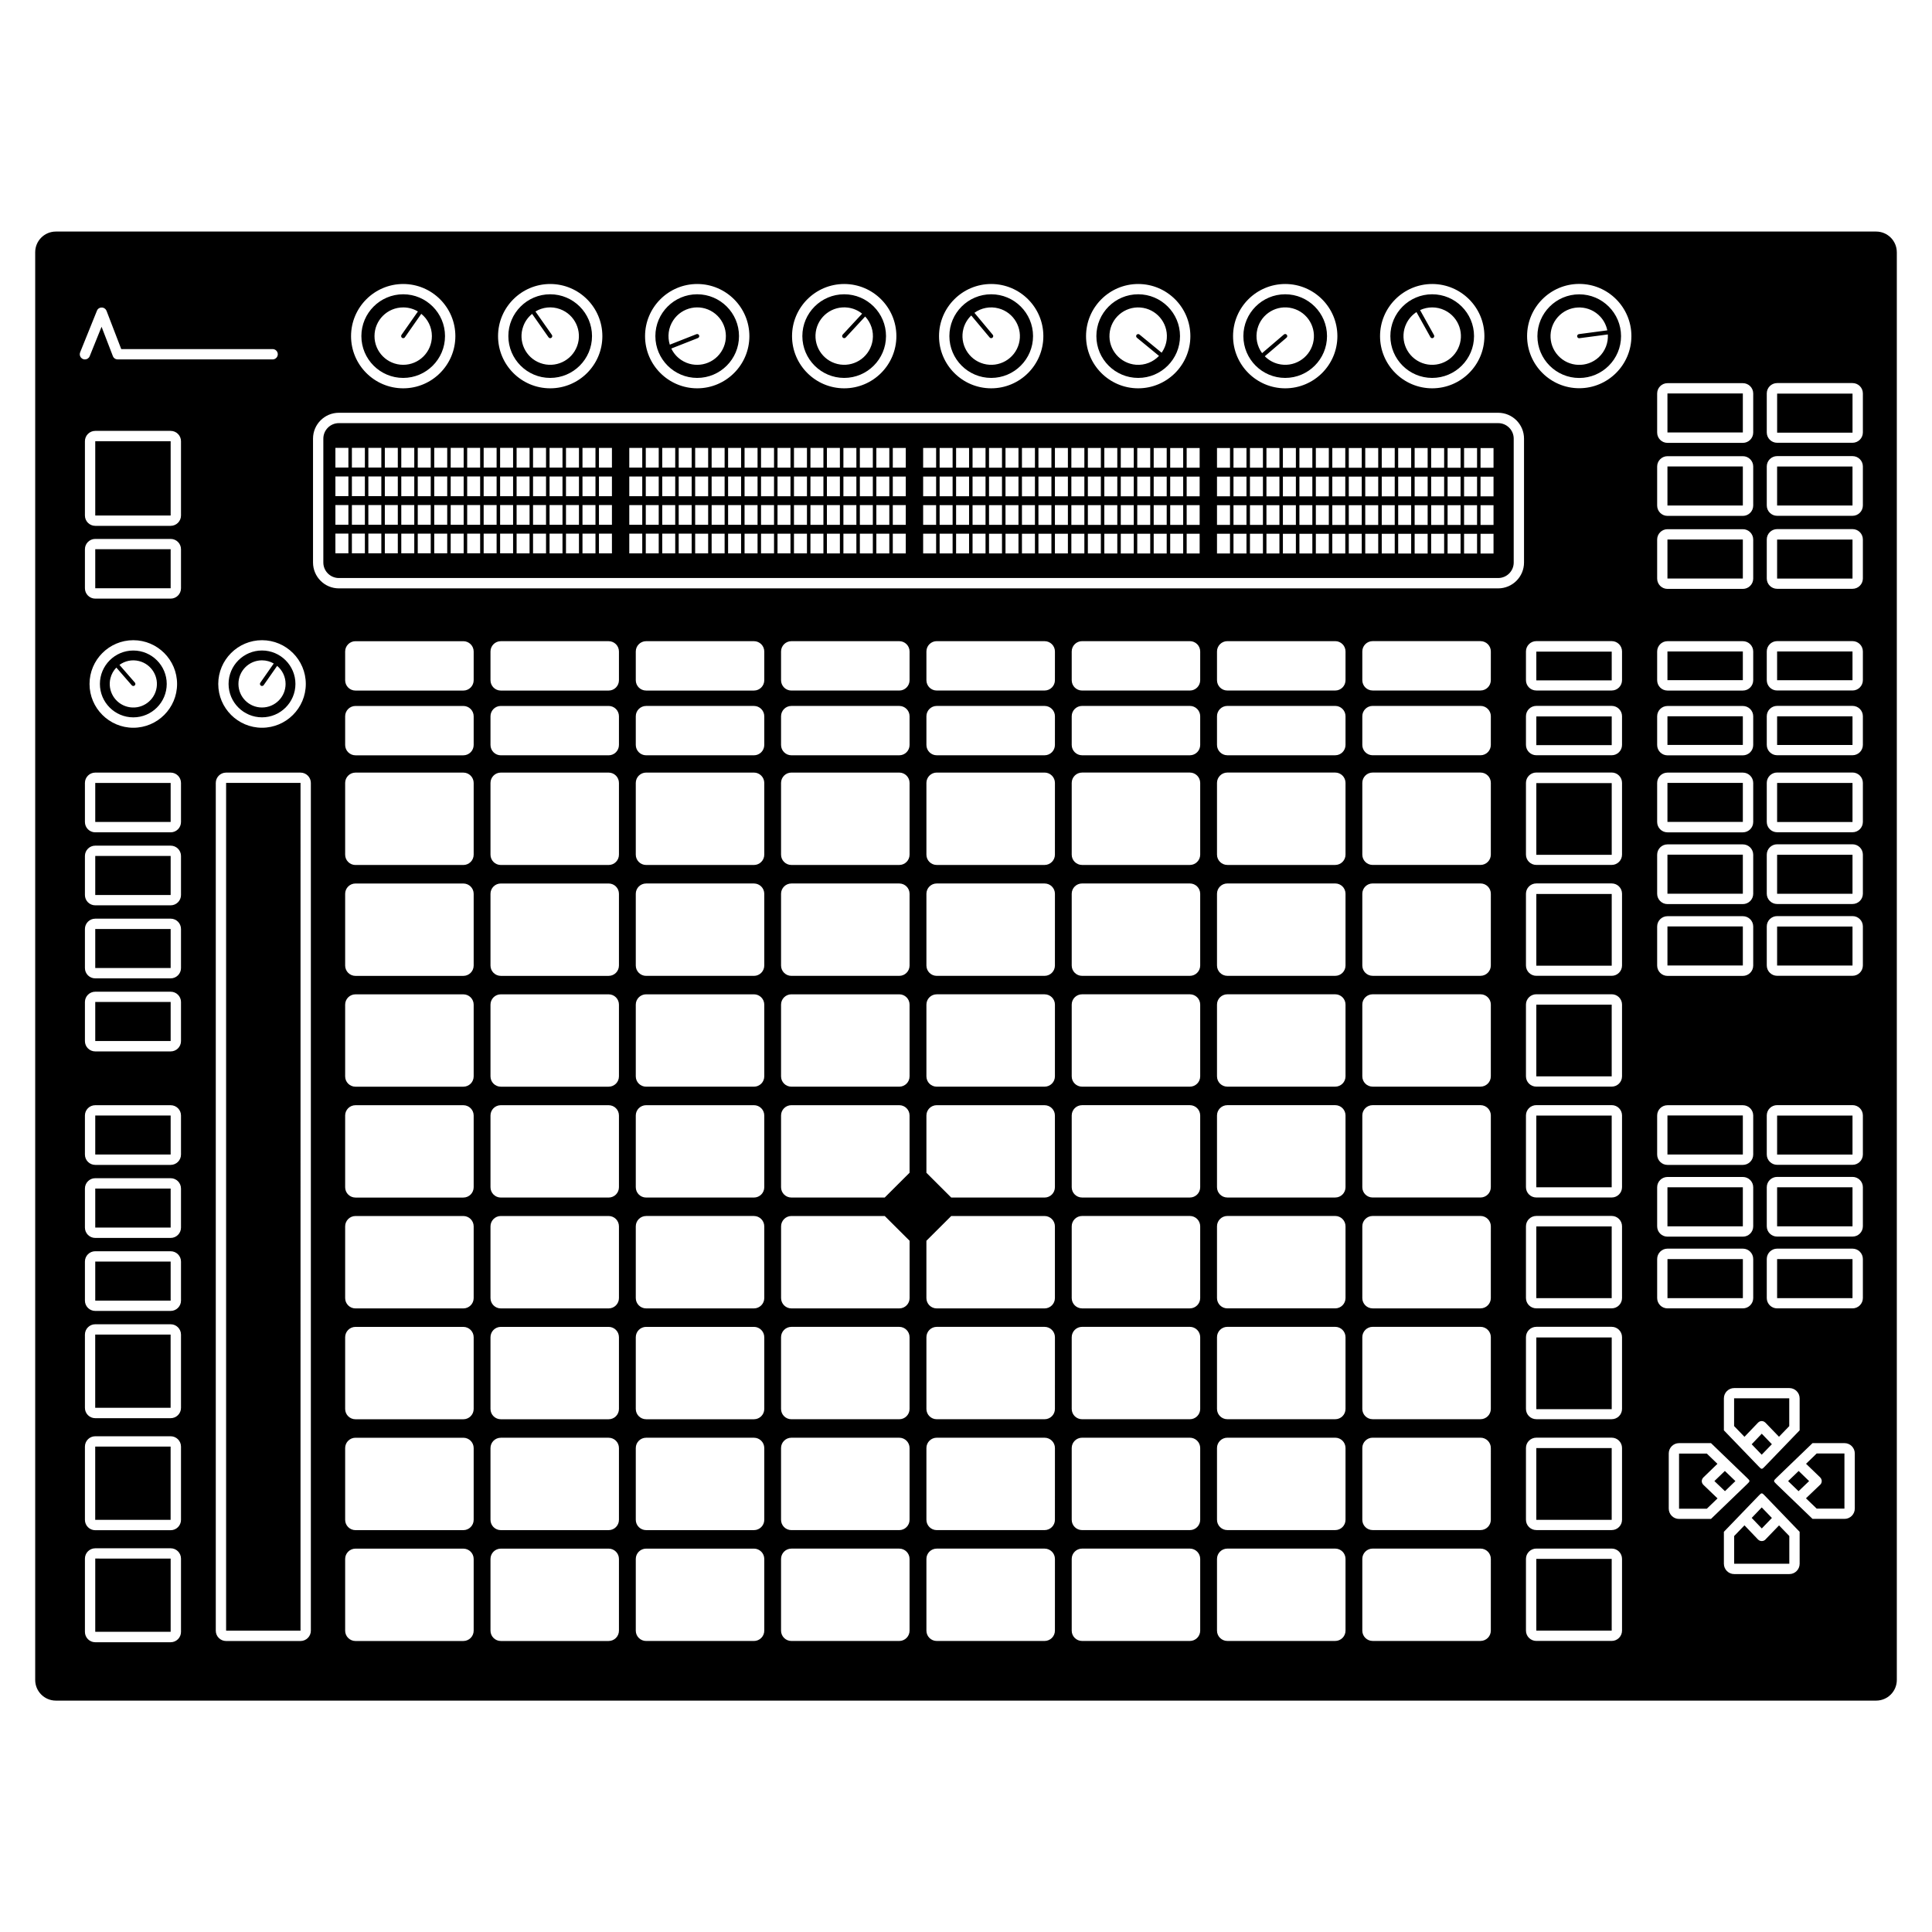 <?xml version="1.0" encoding="UTF-8"?>
<!-- Uploaded to: ICON Repo, www.iconrepo.com, Generator: ICON Repo Mixer Tools -->
<svg fill="#000000" width="800px" height="800px" version="1.1" viewBox="144 144 512 512" xmlns="http://www.w3.org/2000/svg">
 <path d="m169.23 517.08h19.984v-19.41h-19.984zm436.64-77.469h-19.98v10.34h19.98zm0-69.113h-19.98v10.344h19.98zm0 19.02h-19.98v10.34h19.98zm-93.41-156.45c0-6.109 4.969-11.082 11.078-11.082 6.117 0 11.094 4.973 11.094 11.082 0 6.117-4.977 11.082-11.094 11.082-6.113 0-11.078-4.965-11.078-11.082zm7.758 6.848c3.777 1.832 8.328 0.266 10.168-3.516 1.84-3.777 0.273-8.328-3.508-10.168-2.144-1.043-4.539-0.984-6.543-0.055l3.688 6.625c0.145 0.266 0.051 0.594-0.207 0.746-0.098 0.047-0.18 0.07-0.277 0.07-0.191 0-0.367-0.105-0.469-0.289l-3.691-6.625c-1.113 0.73-2.047 1.754-2.676 3.039-1.836 3.777-0.258 8.328 3.516 10.172zm85.652 111.56h-19.98v10.34h19.98zm0 107.16h-19.98v10.348h19.98zm0-124.82h-19.98v7.602h19.98zm-2.301 188.12c0.648 0.676 1.637 1.699 2.734 2.832l3.582-3.742c0.004-0.004 0.012-0.012 0.02-0.016 0.004-0.012 0.012-0.016 0.02-0.02 0.023-0.023 0.059-0.047 0.086-0.066 0.039-0.035 0.07-0.07 0.109-0.098 0.035-0.023 0.074-0.039 0.105-0.055 0.047-0.023 0.086-0.059 0.133-0.074 0.035-0.016 0.07-0.02 0.105-0.035 0.051-0.012 0.098-0.031 0.141-0.035 0.039-0.012 0.082-0.016 0.117-0.016 0.047-0.004 0.098-0.016 0.137-0.016 0.039 0 0.086 0.012 0.117 0.012 0.055 0.004 0.105 0.004 0.152 0.02 0.035 0.004 0.074 0.016 0.117 0.031 0.039 0.016 0.09 0.023 0.133 0.039 0.039 0.016 0.074 0.039 0.105 0.059 0.047 0.02 0.086 0.047 0.125 0.07 0.035 0.02 0.07 0.051 0.102 0.086 0.031 0.023 0.07 0.039 0.102 0.07 0.004 0.004 0.016 0.016 0.02 0.023 0.004 0.004 0.016 0.004 0.02 0.012l3.602 3.734c1.094-1.133 2.07-2.152 2.719-2.816v-7.367h-14.617v7.367zm4.644 4.809c0.945 0.984 1.879 1.965 2.656 2.766 0.785-0.801 1.738-1.789 2.695-2.781l-2.68-2.785zm-2.344-278.48h-19.98v10.344h19.98zm0 19.355h-19.98v10.344h19.98zm0 19.352h-19.98v10.344h19.98zm0 29.676h-19.98v7.609h19.98zm-436.64 230.12h19.984v-19.406h-19.984zm44.199-230.38c4.887 0 8.863 3.981 8.863 8.855 0 4.887-3.981 8.855-8.863 8.855-4.875 0-8.855-3.969-8.855-8.855 0.004-4.879 3.977-8.855 8.855-8.855zm-0.445 8.543 3.562-5.098c-0.918-0.527-1.98-0.84-3.117-0.84-3.449 0-6.242 2.805-6.242 6.254 0 3.457 2.797 6.246 6.242 6.246 3.457 0 6.254-2.797 6.254-6.246 0-1.914-0.867-3.637-2.238-4.785l-3.562 5.098c-0.105 0.156-0.277 0.23-0.453 0.23-0.105 0-0.211-0.031-0.312-0.102-0.242-0.168-0.309-0.508-0.133-0.758zm182.61-91.863c0-6.109 4.973-11.082 11.082-11.082s11.09 4.973 11.09 11.082c0 6.117-4.977 11.082-11.09 11.082-6.109 0-11.082-4.965-11.082-11.082zm9.086 7.344c4.055 1.102 8.246-1.289 9.34-5.344 1.094-4.055-1.301-8.242-5.356-9.336-2.297-0.629-4.641-0.121-6.43 1.164l4.856 5.824c0.195 0.23 0.16 0.574-0.07 0.766-0.105 0.086-0.227 0.133-0.348 0.133-0.16 0-0.312-0.066-0.418-0.203l-4.863-5.812c-0.957 0.922-1.691 2.098-2.066 3.473-1.09 4.051 1.305 8.238 5.356 9.336zm-48.051-7.344c0-6.109 4.977-11.082 11.09-11.082 6.106 0 11.082 4.973 11.082 11.082 0 6.117-4.977 11.082-11.082 11.082-6.109 0-11.09-4.965-11.09-11.082zm10.047 7.535c4.168 0.57 8.004-2.332 8.586-6.5 0.324-2.352-0.473-4.613-1.984-6.227l-5.152 5.562c-0.109 0.117-0.258 0.176-0.402 0.176-0.133 0-0.273-0.051-0.371-0.152-0.227-0.207-0.23-0.551-0.035-0.777l5.152-5.559c-1.039-0.836-2.301-1.406-3.703-1.602-4.168-0.574-8.004 2.328-8.586 6.492-0.57 4.176 2.34 8.012 6.496 8.586zm106.83-7.535c0-6.109 4.969-11.082 11.082-11.082 6.109 0 11.082 4.973 11.082 11.082 0 6.117-4.973 11.082-11.082 11.082-6.113 0-11.082-4.965-11.082-11.082zm4.961 4.519 5.769-4.934c0.227-0.203 0.574-0.176 0.766 0.059 0.207 0.227 0.176 0.574-0.055 0.766l-5.762 4.934c0.934 0.941 2.121 1.668 3.508 2.019 4.062 1.055 8.211-1.395 9.266-5.457 1.055-4.07-1.395-8.223-5.461-9.273-4.066-1.055-8.223 1.391-9.27 5.461-0.598 2.309-0.07 4.648 1.238 6.426zm-43.918-4.519c0-6.109 4.969-11.082 11.082-11.082 6.117 0 11.082 4.973 11.082 11.082 0 6.117-4.969 11.082-11.082 11.082-6.117 0-11.082-4.965-11.082-11.082zm10.488 7.594c2.379 0.188 4.578-0.746 6.109-2.344l-5.863-4.82c-0.23-0.191-0.262-0.539-0.074-0.77 0.191-0.23 0.539-0.266 0.77-0.07l5.859 4.812c0.766-1.082 1.27-2.379 1.375-3.805 0.324-4.18-2.812-7.844-7.004-8.172-4.188-0.324-7.844 2.805-8.172 6.992-0.32 4.18 2.812 7.84 7 8.176zm-127.36-7.594c0-6.109 4.977-11.082 11.082-11.082 6.117 0 11.082 4.973 11.082 11.082 0 6.117-4.969 11.082-11.082 11.082-6.106 0-11.082-4.965-11.082-11.082zm3.824 2.273 7.059-2.781c0.289-0.105 0.598 0.023 0.711 0.312 0.109 0.277-0.023 0.598-0.312 0.711l-7.055 2.781c0.574 1.199 1.465 2.266 2.656 3.055 3.508 2.316 8.227 1.355 10.543-2.152 2.316-3.5 1.355-8.223-2.144-10.543-3.5-2.316-8.223-1.355-10.539 2.152-1.316 1.98-1.574 4.359-0.918 6.465zm-81.734-2.273c0-6.109 4.969-11.082 11.082-11.082 6.109 0 11.082 4.973 11.082 11.082 0 6.117-4.973 11.082-11.082 11.082-6.113 0-11.082-4.965-11.082-11.082zm3.477 0c0 4.203 3.402 7.609 7.609 7.609 4.203 0 7.602-3.406 7.602-7.609 0-2.383-1.098-4.508-2.812-5.898l-4.348 6.219c-0.105 0.152-0.273 0.23-0.441 0.23-0.109 0-0.223-0.035-0.316-0.102-0.246-0.172-0.301-0.52-0.137-0.766l4.348-6.207c-1.137-0.684-2.465-1.078-3.894-1.078-4.207 0-7.609 3.398-7.609 7.602zm35.473 0c0-6.109 4.973-11.082 11.082-11.082 6.117 0 11.09 4.973 11.09 11.082 0 6.117-4.973 11.082-11.09 11.082-6.109 0-11.082-4.965-11.082-11.082zm8.484 7.148c3.953 1.441 8.312-0.594 9.758-4.543 1.43-3.945-0.598-8.312-4.551-9.75-2.242-0.82-4.613-0.52-6.508 0.625l4.359 6.207c0.176 0.25 0.105 0.594-0.137 0.766-0.098 0.066-0.207 0.102-0.312 0.102-0.172 0-0.336-0.086-0.441-0.23l-4.352-6.211c-1.039 0.84-1.867 1.953-2.348 3.293-1.449 3.938 0.582 8.309 4.531 9.742zm-117.96 336.23h19.984v-19.41l-19.984-0.004zm0-156.57h19.984v-10.344h-19.984zm0-119.99h19.984v-10.34h-19.984zm0-19.277h19.984v-19.688h-19.984zm34.68 295.53h19.719l0.004-224.66h-19.723zm-34.68-194.96h19.984v-10.344h-19.984zm1.234-55.93c0-4.883 3.977-8.855 8.855-8.855 4.883 0 8.855 3.981 8.855 8.855 0 4.887-3.981 8.855-8.855 8.855-4.883 0.004-8.855-3.969-8.855-8.855zm7.34 6.062c3.352 0.84 6.742-1.203 7.582-4.543 0.836-3.356-1.203-6.742-4.555-7.582-1.867-0.469-3.738-0.039-5.184 1.012l4.086 4.695c0.203 0.227 0.176 0.574-0.059 0.766-0.105 0.09-0.223 0.137-0.352 0.137-0.156 0-0.301-0.066-0.414-0.188l-4.086-4.695c-0.734 0.762-1.293 1.719-1.566 2.82-0.84 3.344 1.207 6.746 4.547 7.578zm-8.574 69.223h19.984v-10.344h-19.984zm0-38.711h19.984v-10.34h-19.984zm0 126.85h19.984v-10.348h-19.984zm0-38.711h19.984v-10.34h-19.984zm0 19.355h19.984v-10.34h-19.984zm174.56-145.06v-7.609m271.15 7.609h19.98v-7.609h-19.98zm-3.098 227.74c-0.004 0.012-0.016 0.016-0.02 0.02-0.031 0.031-0.074 0.059-0.109 0.09-0.023 0.023-0.055 0.047-0.082 0.066-0.055 0.031-0.102 0.051-0.152 0.074-0.031 0.02-0.055 0.039-0.09 0.051-0.059 0.023-0.109 0.039-0.176 0.059-0.023 0.004-0.051 0.012-0.074 0.016-0.098 0.02-0.176 0.023-0.273 0.023-0.082 0-0.172-0.004-0.258-0.023-0.031-0.004-0.055-0.012-0.09-0.023-0.055-0.012-0.105-0.023-0.168-0.055-0.035-0.016-0.07-0.031-0.102-0.047-0.047-0.023-0.098-0.047-0.141-0.074-0.035-0.02-0.059-0.051-0.09-0.086-0.031-0.02-0.074-0.051-0.105-0.07-0.012-0.012-0.016-0.02-0.02-0.023-0.012-0.004-0.016-0.004-0.02-0.016l-3.582-3.75c-1.098 1.137-2.086 2.168-2.734 2.836v7.344h14.617v-7.344c-0.648-0.664-1.629-1.688-2.719-2.82l-3.602 3.727c-0.004 0.016-0.008 0.02-0.012 0.027zm-13.52-15.5 2.797 2.676c0.992-0.953 1.961-1.883 2.769-2.672-0.801-0.777-1.785-1.727-2.793-2.684zm9.887 9.762 2.672 2.793 2.68-2.777c-0.957-0.996-1.91-1.984-2.695-2.793-0.777 0.816-1.711 1.789-2.656 2.777zm6.731-268.29h19.98v-10.344h-19.98zm-9.074 199.7h-19.98v10.348h19.98zm-10.473 59.801c-0.004-0.004-0.016-0.012-0.02-0.02-0.031-0.023-0.051-0.051-0.07-0.074-0.031-0.039-0.066-0.082-0.098-0.117-0.023-0.039-0.047-0.074-0.059-0.117-0.031-0.039-0.047-0.074-0.066-0.117-0.016-0.039-0.023-0.09-0.039-0.125-0.012-0.047-0.023-0.082-0.039-0.125-0.012-0.047-0.012-0.09-0.016-0.125-0.004-0.051-0.016-0.098-0.016-0.137 0-0.035 0.012-0.086 0.016-0.125s0.004-0.086 0.016-0.133c0.012-0.047 0.031-0.082 0.039-0.121 0.016-0.039 0.02-0.09 0.039-0.121 0.012-0.047 0.035-0.086 0.055-0.133 0.02-0.031 0.039-0.07 0.07-0.105 0.023-0.035 0.059-0.082 0.09-0.117 0.02-0.023 0.039-0.055 0.066-0.082 0.012-0.012 0.016-0.012 0.023-0.016 0.004-0.004 0.012-0.023 0.016-0.031l3.723-3.602c-1.129-1.094-2.144-2.07-2.805-2.711h-7.367v14.602h7.367c0.66-0.641 1.684-1.633 2.832-2.731l-3.738-3.582c-0.016-0.02-0.016-0.027-0.02-0.035zm19.547-240.14h19.98v-10.344h-19.98zm0 44.102h19.98v-7.602h-19.98zm0 146.59h19.98v-10.348h-19.98zm0-88.141h19.98v-10.344h-19.98zm0 50.09h19.98v-10.34h-19.98zm0-88.137h19.98v-10.34h-19.98zm0 19.027h19.98v-10.344h-19.98zm5.711 152.96c-1.004 0.957-1.988 1.91-2.797 2.684 0.816 0.785 1.785 1.719 2.766 2.672l2.801-2.676zm1.961-1.902 3.734 3.602c0.004 0.004 0.012 0.023 0.016 0.031 0.012 0.004 0.016 0.004 0.023 0.016 0.023 0.023 0.039 0.055 0.066 0.082 0.031 0.039 0.066 0.086 0.086 0.117 0.035 0.039 0.047 0.082 0.066 0.105 0.031 0.051 0.039 0.09 0.059 0.133 0.02 0.035 0.023 0.086 0.039 0.121 0.012 0.047 0.023 0.082 0.039 0.121 0.004 0.051 0.004 0.09 0.016 0.133 0 0.047 0.004 0.098 0.004 0.125 0 0.047-0.004 0.09-0.004 0.137-0.012 0.039-0.012 0.086-0.023 0.125-0.004 0.051-0.02 0.086-0.031 0.125-0.016 0.039-0.023 0.09-0.039 0.125-0.02 0.047-0.039 0.082-0.059 0.117-0.02 0.047-0.047 0.082-0.066 0.117-0.031 0.039-0.059 0.082-0.09 0.117-0.02 0.023-0.039 0.051-0.07 0.074-0.004 0.012-0.016 0.016-0.02 0.02-0.004 0.004-0.012 0.016-0.02 0.02l-3.75 3.582c1.148 1.098 2.18 2.09 2.836 2.731h7.359v-14.602h-7.359c-0.656 0.656-1.68 1.633-2.812 2.727zm-71.488 14.855h19.98v-19.016h-19.98zm0-58.754h19.98v-19.008h-19.98zm63.816-19.027h19.98v-10.348h-19.98zm-41.359-235.91c0 6.117-4.969 11.082-11.082 11.082-6.109 0-11.082-4.969-11.082-11.082 0-6.109 4.973-11.082 11.082-11.082 6.109 0 11.082 4.969 11.082 11.082zm-3.5-0.453-7.508 0.992c-0.031 0.012-0.055 0.012-0.082 0.012-0.273 0-0.508-0.203-0.543-0.48-0.035-0.297 0.176-0.574 0.48-0.613l7.508-0.996c-0.266-1.293-0.867-2.551-1.828-3.598-2.836-3.098-7.652-3.305-10.746-0.469-3.098 2.84-3.309 7.656-0.469 10.746 2.836 3.098 7.652 3.309 10.75 0.473 1.746-1.613 2.578-3.859 2.438-6.066zm-18.957 226.01h19.98v-19.004h-19.98zm95.539-247.8v378.36c0 3.027-2.453 5.477-5.481 5.477h-482.39c-3.023 0-5.477-2.449-5.477-5.477v-378.36c0-3.023 2.453-5.477 5.477-5.477h482.39c3.019 0 5.477 2.453 5.477 5.477zm-63.512 47.781c0 1.523 1.223 2.742 2.734 2.742h19.98c1.512 0 2.742-1.223 2.742-2.742v-10.344c0-1.512-1.23-2.734-2.742-2.734h-19.98c-1.512 0-2.734 1.223-2.734 2.734zm20.414 253.23c-1.5 0-2.731 1.219-2.731 2.731v8.469s6.586 6.832 9.148 9.496c0.438 0.465 0.664 0.695 0.883 0.695 0.23 0 0.453-0.23 0.898-0.695 2.422-2.516 9.148-9.496 9.148-9.496v-8.469c0-1.512-1.223-2.731-2.731-2.731zm-20.414-233.88c0 1.512 1.223 2.742 2.734 2.742h19.98c1.512 0 2.742-1.23 2.742-2.742v-10.344c0-1.512-1.23-2.734-2.742-2.734h-19.98c-1.512 0-2.734 1.23-2.734 2.734zm0 19.355c0 1.512 1.223 2.734 2.734 2.734h19.98c1.512 0 2.742-1.23 2.742-2.734v-10.344c0-1.512-1.23-2.742-2.742-2.742h-19.98c-1.512 0-2.734 1.23-2.734 2.742zm0 26.934c0 1.523 1.223 2.742 2.734 2.742h19.98c1.512 0 2.742-1.223 2.742-2.742v-7.609c0-1.508-1.23-2.734-2.742-2.734h-19.98c-1.512 0-2.734 1.23-2.734 2.734zm0 17.168c0 1.512 1.223 2.742 2.734 2.742h19.98c1.512 0 2.742-1.23 2.742-2.742v-7.602c0-1.512-1.23-2.734-2.742-2.734h-19.98c-1.512 0-2.734 1.23-2.734 2.734zm0 20.402c0 1.523 1.223 2.746 2.734 2.746h19.98c1.512 0 2.742-1.223 2.742-2.746v-10.34c0-1.512-1.23-2.742-2.742-2.742h-19.98c-1.512 0-2.734 1.23-2.734 2.742zm0 19.027c0 1.508 1.223 2.734 2.734 2.734h19.98c1.512 0 2.742-1.23 2.742-2.734v-10.344c0-1.516-1.23-2.746-2.742-2.746h-19.98c-1.512 0-2.734 1.23-2.734 2.746zm0 19.02c0 1.512 1.223 2.742 2.734 2.742h19.98c1.512 0 2.742-1.23 2.742-2.742v-10.344c0-1.512-1.23-2.734-2.742-2.734h-19.98c-1.512 0-2.734 1.223-2.734 2.734zm0 50.09c0 1.512 1.223 2.742 2.734 2.742h19.98c1.512 0 2.742-1.23 2.742-2.742v-10.34c0-1.516-1.23-2.734-2.742-2.734h-19.98c-1.512 0-2.734 1.219-2.734 2.734zm0 19.023c0 1.516 1.223 2.734 2.734 2.734h19.98c1.512 0 2.742-1.219 2.742-2.734v-10.348c0-1.512-1.23-2.734-2.742-2.734h-19.98c-1.512 0-2.734 1.223-2.734 2.734zm-73.438-235.91c0 7.629 6.207 13.824 13.82 13.824 7.629 0 13.836-6.195 13.836-13.824 0-7.621-6.207-13.82-13.836-13.82-7.613 0-13.82 6.199-13.82 13.82zm-38.953 0c0 7.629 6.203 13.824 13.824 13.824s13.824-6.195 13.824-13.824c0-7.621-6.203-13.82-13.824-13.82-7.625 0-13.824 6.199-13.824 13.82zm-38.961 0c0 7.629 6.195 13.824 13.824 13.824 7.629 0 13.824-6.195 13.824-13.824 0-7.621-6.195-13.82-13.824-13.82-7.625 0-13.824 6.199-13.824 13.82zm-38.961 0c0 7.629 6.203 13.824 13.828 13.824 7.621 0 13.82-6.195 13.82-13.824 0-7.621-6.195-13.82-13.82-13.82s-13.828 6.199-13.828 13.82zm-38.953 0c0 7.629 6.203 13.824 13.828 13.824 7.621 0 13.824-6.195 13.824-13.824 0-7.621-6.203-13.82-13.824-13.82-7.625 0-13.828 6.199-13.828 13.82zm-38.953 0c0 7.629 6.203 13.824 13.82 13.824 7.621 0 13.828-6.195 13.828-13.824 0-7.621-6.203-13.82-13.828-13.82-7.621 0-13.82 6.199-13.82 13.82zm-38.957 0c0 7.629 6.195 13.824 13.82 13.824 7.629 0 13.824-6.195 13.824-13.824 0-7.621-6.195-13.82-13.824-13.82-7.621 0-13.82 6.199-13.82 13.82zm-38.957 0c0 7.629 6.195 13.824 13.824 13.824 7.621 0 13.82-6.195 13.82-13.824 0-7.621-6.195-13.82-13.82-13.82-7.629 0-13.824 6.199-13.824 13.82zm-23.594 80.578c-6.394 0-11.598 5.203-11.598 11.598 0 6.398 5.203 11.602 11.598 11.602 6.398 0 11.602-5.203 11.602-11.602 0-6.391-5.199-11.598-11.602-11.598zm-46.938-74.406c0.543 0 1.055-0.328 1.27-0.855l3.144-7.801 2.996 7.777c0 0.004 0.004 0.012 0.004 0.02 0.016 0.023 0.023 0.047 0.039 0.07 0.023 0.051 0.051 0.105 0.082 0.152 0.012 0.016 0.031 0.047 0.039 0.066 0.039 0.047 0.074 0.09 0.117 0.137 0.016 0.012 0.031 0.031 0.047 0.051 0.059 0.051 0.117 0.105 0.18 0.145 0 0 0.004 0 0.004 0.004 0.066 0.039 0.133 0.082 0.203 0.109 0.023 0.004 0.051 0.02 0.074 0.023 0.055 0.02 0.105 0.039 0.16 0.051 0.023 0.004 0.051 0.016 0.082 0.02 0.082 0.012 0.16 0.023 0.242 0.023l0.004 0.004h41.059c0.754 0 1.371-0.613 1.371-1.367 0-0.754-0.613-1.371-1.371-1.371h-40.117l-3.898-10.137c-0.004-0.004-0.004-0.012-0.016-0.016-0.02-0.055-0.047-0.102-0.07-0.145-0.012-0.031-0.035-0.07-0.051-0.098-0.023-0.035-0.055-0.082-0.086-0.105-0.031-0.031-0.051-0.074-0.086-0.105-0.031-0.023-0.059-0.055-0.098-0.082-0.039-0.031-0.07-0.066-0.109-0.09-0.031-0.02-0.066-0.035-0.105-0.059-0.039-0.023-0.086-0.051-0.133-0.07-0.012 0-0.016-0.004-0.023-0.016-0.023-0.012-0.059-0.012-0.09-0.023-0.051-0.012-0.098-0.031-0.141-0.039-0.047-0.016-0.09-0.016-0.137-0.02-0.047-0.004-0.086-0.004-0.133-0.004-0.051-0.004-0.098 0-0.141 0.004-0.035 0-0.086 0.004-0.121 0.016-0.055 0.012-0.105 0.023-0.152 0.035-0.031 0.012-0.066 0.012-0.09 0.023-0.004 0.004-0.012 0.004-0.02 0.016-0.051 0.016-0.098 0.039-0.141 0.07-0.031 0.012-0.07 0.035-0.105 0.051-0.035 0.023-0.07 0.055-0.102 0.086-0.039 0.031-0.074 0.055-0.105 0.086s-0.055 0.059-0.082 0.098c-0.031 0.035-0.066 0.07-0.09 0.105-0.004 0.035-0.023 0.07-0.043 0.105-0.023 0.047-0.051 0.09-0.07 0.141-0.004 0.004-0.004 0.012-0.012 0.02l-4.445 11.012c-0.277 0.707 0.055 1.496 0.762 1.785 0.164 0.066 0.336 0.098 0.504 0.098zm25.465 317.8c0-1.512-1.223-2.742-2.742-2.742l-19.984 0.004c-1.508 0-2.734 1.23-2.734 2.742v19.41c0 1.512 1.23 2.742 2.734 2.742h19.984c1.516 0 2.742-1.23 2.742-2.742zm0-29.684c0-1.516-1.223-2.746-2.742-2.746h-19.984c-1.508 0-2.734 1.23-2.734 2.746v19.406c0 1.516 1.23 2.746 2.734 2.746h19.984c1.516 0 2.742-1.23 2.742-2.746zm0-29.68c0-1.516-1.223-2.746-2.742-2.746h-19.984c-1.508 0-2.734 1.23-2.734 2.746v19.41c0 1.512 1.23 2.734 2.734 2.734h19.984c1.516 0 2.742-1.223 2.742-2.734zm0-19.359c0-1.508-1.223-2.734-2.742-2.734l-19.984-0.004c-1.508 0-2.734 1.23-2.734 2.734v10.348c0 1.508 1.23 2.734 2.734 2.734h19.984c1.516 0 2.742-1.23 2.742-2.734zm0-19.348c0-1.516-1.223-2.746-2.742-2.746h-19.984c-1.508 0-2.734 1.23-2.734 2.746v10.34c0 1.516 1.23 2.742 2.734 2.742h19.984c1.516 0 2.742-1.223 2.742-2.742zm0-19.355c0-1.516-1.223-2.734-2.742-2.734h-19.984c-1.508 0-2.734 1.219-2.734 2.734v10.34c0 1.512 1.23 2.742 2.734 2.742h19.984c1.516 0 2.742-1.23 2.742-2.742zm0-30.078c0-1.508-1.223-2.734-2.742-2.734h-19.984c-1.508 0-2.734 1.23-2.734 2.734v10.344c0 1.523 1.23 2.742 2.734 2.742h19.984c1.516 0 2.742-1.219 2.742-2.742zm0-19.352c0-1.516-1.223-2.742-2.742-2.742l-19.984 0.004c-1.508 0-2.734 1.23-2.734 2.742v10.344c0 1.512 1.23 2.731 2.734 2.731h19.984c1.516 0 2.742-1.223 2.742-2.731zm0-19.355c0-1.508-1.223-2.734-2.742-2.734h-19.984c-1.508 0-2.734 1.23-2.734 2.734v10.344c0 1.512 1.23 2.734 2.734 2.734h19.984c1.516 0 2.742-1.23 2.742-2.734zm0-19.352c0-1.512-1.223-2.742-2.742-2.742h-19.984c-1.508 0-2.734 1.23-2.734 2.742v10.34c0 1.523 1.23 2.746 2.734 2.746h19.984c1.516 0 2.742-1.223 2.742-2.746zm-12.637-14.629c6.394 0 11.598-5.203 11.598-11.602 0-6.394-5.203-11.598-11.598-11.598-6.398 0-11.602 5.203-11.602 11.598 0.004 6.394 5.203 11.602 11.602 11.602zm12.637-47.305c0-1.512-1.223-2.734-2.742-2.734h-19.984c-1.508 0-2.734 1.223-2.734 2.734v10.34c0 1.516 1.23 2.746 2.734 2.746h19.984c1.516 0 2.742-1.23 2.742-2.746zm0-28.625c0-1.512-1.223-2.742-2.742-2.742h-19.984c-1.508 0-2.734 1.23-2.734 2.742v19.688c0 1.508 1.23 2.734 2.734 2.734h19.984c1.516 0 2.742-1.23 2.742-2.734zm34.414 90.559c0-1.512-1.23-2.742-2.742-2.742h-19.719c-1.512 0-2.734 1.23-2.734 2.742v224.66c0 1.508 1.223 2.734 2.734 2.734h19.719c1.512 0 2.742-1.23 2.742-2.734zm43.148 205.65c0-1.508-1.23-2.734-2.742-2.734h-28.582c-1.508 0-2.734 1.23-2.734 2.734v19.008c0 1.508 1.23 2.734 2.734 2.734h28.582c1.512 0 2.742-1.23 2.742-2.734zm0-29.387c0-1.512-1.23-2.734-2.742-2.734h-28.582c-1.508 0-2.734 1.223-2.734 2.734v19.016c0 1.512 1.23 2.734 2.734 2.734h28.582c1.512 0 2.742-1.223 2.742-2.734zm0-29.367c0-1.516-1.23-2.746-2.742-2.746h-28.582c-1.508 0-2.734 1.23-2.734 2.746v19.004c0 1.508 1.23 2.731 2.734 2.731h28.582c1.512 0 2.742-1.223 2.742-2.731zm0-29.383c0-1.516-1.23-2.746-2.742-2.746h-28.582c-1.508 0-2.734 1.23-2.734 2.746v19.008c0 1.508 1.23 2.734 2.734 2.734h28.582c1.512 0 2.742-1.23 2.742-2.734zm0-29.375c0-1.516-1.23-2.734-2.742-2.734h-28.582c-1.508 0-2.734 1.219-2.734 2.734v19.004c0 1.512 1.23 2.734 2.734 2.734h28.582c1.512 0 2.742-1.223 2.742-2.734zm0-29.383c0-1.516-1.23-2.734-2.742-2.734h-28.582c-1.508 0-2.734 1.219-2.734 2.734v19.008c0 1.516 1.23 2.734 2.734 2.734h28.582c1.512 0 2.742-1.219 2.742-2.734zm0-29.371c0-1.516-1.23-2.734-2.742-2.734h-28.582c-1.508 0-2.734 1.219-2.734 2.734v19.004c0 1.512 1.23 2.742 2.734 2.742h28.582c1.512 0 2.742-1.23 2.742-2.742zm0-29.383c0-1.512-1.23-2.742-2.742-2.742h-28.582c-1.508 0-2.734 1.23-2.734 2.742v19.008c0 1.512 1.23 2.734 2.734 2.734h28.582c1.512 0 2.742-1.23 2.742-2.734zm0-17.668c0-1.512-1.23-2.734-2.742-2.734h-28.582c-1.508 0-2.734 1.23-2.734 2.734v7.602c0 1.512 1.23 2.742 2.734 2.742h28.582c1.512 0 2.742-1.23 2.742-2.742zm0-17.164c0-1.508-1.23-2.734-2.742-2.734h-28.582c-1.508 0-2.734 1.23-2.734 2.734v7.609c0 1.523 1.23 2.742 2.734 2.742h28.582c1.512 0 2.742-1.223 2.742-2.742zm38.5 240.48c0-1.508-1.219-2.734-2.734-2.734h-28.574c-1.512 0-2.734 1.23-2.734 2.734v19.008c0 1.508 1.23 2.734 2.734 2.734h28.574c1.516 0 2.734-1.23 2.734-2.734zm0-29.387c0-1.512-1.219-2.734-2.734-2.734h-28.574c-1.512 0-2.734 1.223-2.734 2.734v19.016c0 1.512 1.23 2.734 2.734 2.734h28.574c1.516 0 2.734-1.223 2.734-2.734zm0-29.367c0-1.516-1.219-2.746-2.734-2.746h-28.574c-1.512 0-2.734 1.23-2.734 2.746v19.004c0 1.508 1.23 2.731 2.734 2.731h28.574c1.516 0 2.734-1.223 2.734-2.731zm0-29.383c0-1.516-1.219-2.746-2.734-2.746h-28.574c-1.512 0-2.734 1.23-2.734 2.746v19.008c0 1.508 1.23 2.734 2.734 2.734h28.574c1.516 0 2.734-1.23 2.734-2.734zm0-29.375c0-1.516-1.219-2.734-2.734-2.734h-28.574c-1.512 0-2.734 1.219-2.734 2.734v19.004c0 1.512 1.23 2.734 2.734 2.734h28.574c1.516 0 2.734-1.223 2.734-2.734zm0-29.383c0-1.516-1.219-2.734-2.734-2.734h-28.574c-1.512 0-2.734 1.219-2.734 2.734v19.008c0 1.516 1.23 2.734 2.734 2.734h28.574c1.516 0 2.734-1.219 2.734-2.734zm0-29.371c0-1.516-1.219-2.734-2.734-2.734h-28.574c-1.512 0-2.734 1.219-2.734 2.734v19.004c0 1.512 1.23 2.742 2.734 2.742h28.574c1.516 0 2.734-1.23 2.734-2.742zm0-29.383c0-1.512-1.219-2.742-2.734-2.742h-28.574c-1.512 0-2.734 1.23-2.734 2.742v19.008c0 1.512 1.23 2.734 2.734 2.734h28.574c1.516 0 2.734-1.23 2.734-2.734zm0-17.668c0-1.512-1.219-2.734-2.734-2.734h-28.574c-1.512 0-2.734 1.23-2.734 2.734v7.602c0 1.512 1.23 2.742 2.734 2.742h28.574c1.516 0 2.734-1.23 2.734-2.742zm0-17.164c0-1.508-1.219-2.734-2.734-2.734h-28.574c-1.512 0-2.734 1.23-2.734 2.734v7.609c0 1.523 1.23 2.742 2.734 2.742h28.574c1.516 0 2.734-1.223 2.734-2.742zm38.512 240.48c0-1.508-1.23-2.734-2.734-2.734h-28.574c-1.512 0-2.742 1.23-2.742 2.734v19.008c0 1.508 1.23 2.734 2.742 2.734h28.574c1.508 0 2.734-1.23 2.734-2.734zm0-29.387c0-1.512-1.23-2.734-2.734-2.734h-28.574c-1.512 0-2.742 1.223-2.742 2.734v19.016c0 1.512 1.23 2.734 2.742 2.734h28.574c1.508 0 2.734-1.223 2.734-2.734zm0-29.367c0-1.516-1.23-2.746-2.734-2.746h-28.574c-1.512 0-2.742 1.23-2.742 2.746v19.004c0 1.508 1.23 2.731 2.742 2.731h28.574c1.508 0 2.734-1.223 2.734-2.731zm0-29.383c0-1.516-1.23-2.746-2.734-2.746h-28.574c-1.512 0-2.742 1.23-2.742 2.746v19.008c0 1.508 1.23 2.734 2.742 2.734h28.574c1.508 0 2.734-1.23 2.734-2.734zm0-29.375c0-1.516-1.23-2.734-2.734-2.734h-28.574c-1.512 0-2.742 1.219-2.742 2.734v19.004c0 1.512 1.23 2.734 2.742 2.734h28.574c1.508 0 2.734-1.223 2.734-2.734zm0-29.383c0-1.516-1.23-2.734-2.734-2.734h-28.574c-1.512 0-2.742 1.219-2.742 2.734v19.008c0 1.516 1.23 2.734 2.742 2.734h28.574c1.508 0 2.734-1.219 2.734-2.734zm0-29.371c0-1.516-1.23-2.734-2.734-2.734h-28.574c-1.512 0-2.742 1.219-2.742 2.734v19.004c0 1.512 1.23 2.742 2.742 2.742h28.574c1.508 0 2.734-1.23 2.734-2.742zm0-29.383c0-1.512-1.23-2.742-2.734-2.742h-28.574c-1.512 0-2.742 1.23-2.742 2.742v19.008c0 1.512 1.23 2.734 2.742 2.734h28.574c1.508 0 2.734-1.23 2.734-2.734zm0-17.668c0-1.512-1.23-2.734-2.734-2.734h-28.574c-1.512 0-2.742 1.23-2.742 2.734v7.602c0 1.512 1.23 2.742 2.742 2.742h28.574c1.508 0 2.734-1.23 2.734-2.742zm0-17.164c0-1.508-1.23-2.734-2.734-2.734h-28.574c-1.512 0-2.742 1.23-2.742 2.734v7.609c0 1.523 1.23 2.742 2.742 2.742h28.574c1.508 0 2.734-1.223 2.734-2.742zm38.504 240.48c0-1.508-1.223-2.734-2.734-2.734h-28.582c-1.512 0-2.742 1.23-2.742 2.734v19.008c0 1.508 1.23 2.734 2.742 2.734h28.582c1.512 0 2.734-1.23 2.734-2.734zm0-29.387c0-1.512-1.223-2.734-2.734-2.734h-28.582c-1.512 0-2.742 1.223-2.742 2.734v19.016c0 1.512 1.23 2.734 2.742 2.734h28.582c1.512 0 2.734-1.223 2.734-2.734zm0-29.367c0-1.516-1.223-2.746-2.734-2.746h-28.582c-1.512 0-2.742 1.23-2.742 2.746v19.004c0 1.508 1.23 2.731 2.742 2.731h28.582c1.512 0 2.734-1.223 2.734-2.731zm-6.578-32.125h-24.73c-1.512 0-2.742 1.23-2.742 2.746v19.008c0 1.508 1.23 2.734 2.742 2.734h28.582c1.512 0 2.734-1.23 2.734-2.734v-15.191m-0.008-33.195c0-1.516-1.223-2.734-2.734-2.734h-28.582c-1.512 0-2.742 1.219-2.742 2.734v19.004c0 1.512 1.23 2.734 2.742 2.734h24.73l6.586-6.57zm0-29.383c0-1.516-1.223-2.734-2.734-2.734h-28.582c-1.512 0-2.742 1.219-2.742 2.734v19.008c0 1.516 1.23 2.734 2.742 2.734h28.582c1.512 0 2.734-1.219 2.734-2.734zm0-29.371c0-1.516-1.223-2.734-2.734-2.734h-28.582c-1.512 0-2.742 1.219-2.742 2.734v19.004c0 1.512 1.23 2.742 2.742 2.742h28.582c1.512 0 2.734-1.23 2.734-2.742zm0-29.383c0-1.512-1.223-2.742-2.734-2.742h-28.582c-1.512 0-2.742 1.23-2.742 2.742v19.008c0 1.512 1.23 2.734 2.742 2.734h28.582c1.512 0 2.734-1.23 2.734-2.734zm0-17.668c0-1.512-1.223-2.734-2.734-2.734h-28.582c-1.512 0-2.742 1.23-2.742 2.734v7.602c0 1.512 1.23 2.742 2.742 2.742h28.582c1.512 0 2.734-1.23 2.734-2.742zm0-17.164c0-1.508-1.223-2.734-2.734-2.734h-28.582c-1.512 0-2.742 1.23-2.742 2.734v7.609c0 1.523 1.23 2.742 2.742 2.742h28.582c1.512 0 2.734-1.223 2.734-2.742zm38.523 240.48c0-1.508-1.23-2.734-2.75-2.734h-28.574c-1.512 0-2.734 1.23-2.734 2.734v19.008c0 1.508 1.223 2.734 2.734 2.734h28.57c1.523 0 2.75-1.23 2.75-2.734zm0-29.387c0-1.512-1.23-2.734-2.75-2.734h-28.574c-1.512 0-2.734 1.223-2.734 2.734v19.016c0 1.512 1.223 2.734 2.734 2.734h28.57c1.523 0 2.75-1.223 2.75-2.734zm0-29.367c0-1.516-1.23-2.746-2.75-2.746h-28.574c-1.512 0-2.734 1.23-2.734 2.746v19.004c0 1.508 1.223 2.731 2.734 2.731h28.57c1.523 0 2.75-1.223 2.75-2.731zm-34.062-25.559v15.191c0 1.508 1.223 2.734 2.734 2.734h28.57c1.523 0 2.75-1.23 2.75-2.734v-19.008c0-1.516-1.23-2.746-2.75-2.746h-24.723m0-4.891h24.723c1.523 0 2.75-1.223 2.75-2.734v-19.004c0-1.516-1.23-2.734-2.75-2.734l-28.566-0.004c-1.512 0-2.734 1.219-2.734 2.734v15.176m34.059-44.562c0-1.516-1.23-2.734-2.75-2.734h-28.574c-1.512 0-2.734 1.219-2.734 2.734v19.008c0 1.516 1.223 2.734 2.734 2.734h28.57c1.523 0 2.75-1.219 2.75-2.734zm0-29.371c0-1.516-1.23-2.734-2.75-2.734h-28.574c-1.512 0-2.734 1.219-2.734 2.734v19.004c0 1.512 1.223 2.742 2.734 2.742h28.57c1.523 0 2.75-1.23 2.75-2.742zm0-29.383c0-1.512-1.23-2.742-2.75-2.742h-28.574c-1.512 0-2.734 1.23-2.734 2.742v19.008c0 1.512 1.223 2.734 2.734 2.734h28.57c1.523 0 2.75-1.23 2.75-2.734zm0-17.668c0-1.512-1.23-2.734-2.75-2.734h-28.574c-1.512 0-2.734 1.23-2.734 2.734v7.602c0 1.512 1.223 2.742 2.734 2.742h28.57c1.523 0 2.75-1.23 2.75-2.742zm0-17.164c0-1.508-1.23-2.734-2.75-2.734l-28.574-0.004c-1.512 0-2.734 1.23-2.734 2.734v7.609c0 1.523 1.223 2.742 2.734 2.742h28.57c1.523 0 2.75-1.223 2.75-2.742zm38.496 240.48c0-1.508-1.23-2.734-2.734-2.734h-28.57c-1.516 0-2.746 1.23-2.746 2.734v19.008c0 1.508 1.23 2.734 2.746 2.734h28.57c1.508 0 2.734-1.23 2.734-2.734zm0-29.387c0-1.512-1.23-2.734-2.734-2.734h-28.57c-1.516 0-2.746 1.223-2.746 2.734v19.016c0 1.512 1.23 2.734 2.746 2.734h28.57c1.508 0 2.734-1.223 2.734-2.734zm0-29.367c0-1.516-1.23-2.746-2.734-2.746h-28.57c-1.516 0-2.746 1.23-2.746 2.746v19.004c0 1.508 1.23 2.731 2.746 2.731h28.57c1.508 0 2.734-1.223 2.734-2.731zm0-29.383c0-1.516-1.23-2.746-2.734-2.746h-28.57c-1.516 0-2.746 1.23-2.746 2.746v19.008c0 1.508 1.23 2.734 2.746 2.734h28.57c1.508 0 2.734-1.23 2.734-2.734zm0-29.375c0-1.516-1.23-2.734-2.734-2.734h-28.57c-1.516 0-2.746 1.219-2.746 2.734v19.004c0 1.512 1.23 2.734 2.746 2.734h28.57c1.508 0 2.734-1.223 2.734-2.734zm0-29.383c0-1.516-1.23-2.734-2.734-2.734h-28.57c-1.516 0-2.746 1.219-2.746 2.734v19.008c0 1.516 1.23 2.734 2.746 2.734h28.57c1.508 0 2.734-1.219 2.734-2.734zm0-29.371c0-1.516-1.23-2.734-2.734-2.734h-28.57c-1.516 0-2.746 1.219-2.746 2.734v19.004c0 1.512 1.23 2.742 2.746 2.742h28.57c1.508 0 2.734-1.23 2.734-2.742zm0-29.383c0-1.512-1.23-2.742-2.734-2.742h-28.57c-1.516 0-2.746 1.23-2.746 2.742v19.008c0 1.512 1.23 2.734 2.746 2.734h28.57c1.508 0 2.734-1.23 2.734-2.734zm0-17.668c0-1.512-1.23-2.734-2.734-2.734h-28.57c-1.516 0-2.746 1.23-2.746 2.734v7.602c0 1.512 1.23 2.742 2.746 2.742h28.57c1.508 0 2.734-1.23 2.734-2.742zm0-17.164c0-1.508-1.23-2.734-2.734-2.734h-28.57c-1.516 0-2.746 1.23-2.746 2.734v7.609c0 1.523 1.23 2.742 2.746 2.742h28.57c1.508 0 2.734-1.223 2.734-2.742zm38.512 240.48c0-1.508-1.219-2.734-2.731-2.734h-28.582c-1.516 0-2.746 1.23-2.746 2.734v19.008c0 1.508 1.23 2.734 2.746 2.734h28.582c1.512 0 2.731-1.23 2.731-2.734zm0-29.387c0-1.512-1.219-2.734-2.731-2.734h-28.582c-1.516 0-2.746 1.223-2.746 2.734v19.016c0 1.512 1.23 2.734 2.746 2.734h28.582c1.512 0 2.731-1.223 2.731-2.734zm0-29.367c0-1.516-1.219-2.746-2.731-2.746h-28.582c-1.516 0-2.746 1.23-2.746 2.746v19.004c0 1.508 1.23 2.731 2.746 2.731h28.582c1.512 0 2.731-1.223 2.731-2.731zm0-29.383c0-1.516-1.219-2.746-2.731-2.746h-28.582c-1.516 0-2.746 1.23-2.746 2.746v19.008c0 1.508 1.23 2.734 2.746 2.734h28.582c1.512 0 2.731-1.23 2.731-2.734zm0-29.375c0-1.516-1.219-2.734-2.731-2.734h-28.582c-1.516 0-2.746 1.219-2.746 2.734v19.004c0 1.512 1.23 2.734 2.746 2.734h28.582c1.512 0 2.731-1.223 2.731-2.734zm0-29.383c0-1.516-1.219-2.734-2.731-2.734h-28.582c-1.516 0-2.746 1.219-2.746 2.734v19.008c0 1.516 1.23 2.734 2.746 2.734h28.582c1.512 0 2.731-1.219 2.731-2.734zm0-29.371c0-1.516-1.219-2.734-2.731-2.734h-28.582c-1.516 0-2.746 1.219-2.746 2.734v19.004c0 1.512 1.23 2.742 2.746 2.742h28.582c1.512 0 2.731-1.23 2.731-2.742zm0-29.383c0-1.512-1.219-2.742-2.731-2.742h-28.582c-1.516 0-2.746 1.23-2.746 2.742v19.008c0 1.512 1.23 2.734 2.746 2.734h28.582c1.512 0 2.731-1.23 2.731-2.734zm0-17.668c0-1.512-1.219-2.734-2.731-2.734h-28.582c-1.516 0-2.746 1.23-2.746 2.734v7.602c0 1.512 1.23 2.742 2.746 2.742h28.582c1.512 0 2.731-1.23 2.731-2.742zm0-17.164c0-1.508-1.219-2.734-2.731-2.734h-28.582c-1.516 0-2.746 1.23-2.746 2.734v7.609c0 1.523 1.23 2.742 2.746 2.742h28.582c1.512 0 2.731-1.223 2.731-2.742zm38.512 240.48c0-1.508-1.223-2.734-2.746-2.734h-28.574c-1.516 0-2.742 1.23-2.742 2.734v19.008c0 1.508 1.223 2.734 2.742 2.734h28.57c1.523 0 2.746-1.23 2.746-2.734zm0-29.387c0-1.512-1.223-2.734-2.746-2.734h-28.574c-1.516 0-2.742 1.223-2.742 2.734v19.016c0 1.512 1.223 2.734 2.742 2.734h28.57c1.523 0 2.746-1.223 2.746-2.734zm0-29.367c0-1.516-1.223-2.746-2.746-2.746h-28.574c-1.516 0-2.742 1.23-2.742 2.746v19.004c0 1.508 1.223 2.731 2.742 2.731h28.57c1.523 0 2.746-1.223 2.746-2.731zm0-29.383c0-1.516-1.223-2.746-2.746-2.746l-28.574 0.004c-1.516 0-2.742 1.23-2.742 2.746v19.008c0 1.508 1.223 2.734 2.742 2.734h28.57c1.523 0 2.746-1.23 2.746-2.734zm0-29.375c0-1.516-1.223-2.734-2.746-2.734h-28.574c-1.516 0-2.742 1.219-2.742 2.734v19.004c0 1.512 1.223 2.734 2.742 2.734h28.57c1.523 0 2.746-1.223 2.746-2.734zm0-29.383c0-1.516-1.223-2.734-2.746-2.734h-28.574c-1.516 0-2.742 1.219-2.742 2.734v19.008c0 1.516 1.223 2.734 2.742 2.734h28.57c1.523 0 2.746-1.219 2.746-2.734zm0-29.371c0-1.516-1.223-2.734-2.746-2.734h-28.574c-1.516 0-2.742 1.219-2.742 2.734v19.004c0 1.512 1.223 2.742 2.742 2.742h28.57c1.523 0 2.746-1.23 2.746-2.742zm0-29.383c0-1.512-1.223-2.742-2.746-2.742h-28.574c-1.516 0-2.742 1.23-2.742 2.742v19.008c0 1.512 1.223 2.734 2.742 2.734h28.57c1.523 0 2.746-1.23 2.746-2.734zm0-17.668c0-1.512-1.223-2.734-2.746-2.734h-28.574c-1.516 0-2.742 1.23-2.742 2.734v7.602c0 1.512 1.223 2.742 2.742 2.742h28.57c1.523 0 2.746-1.23 2.746-2.742zm0-17.164c0-1.508-1.223-2.734-2.746-2.734l-28.574-0.004c-1.516 0-2.742 1.23-2.742 2.734v7.609c0 1.523 1.223 2.742 2.742 2.742h28.57c1.523 0 2.746-1.223 2.746-2.742zm8.793-56.402c0-3.777-3.066-6.852-6.848-6.852h-307.24c-3.769 0-6.84 3.074-6.84 6.852v32.832c0 3.777 3.074 6.852 6.84 6.852h307.24c3.777 0 6.848-3.074 6.848-6.852zm25.973 296.88c0-1.508-1.223-2.734-2.734-2.734h-19.98c-1.516 0-2.746 1.23-2.746 2.734v19.008c0 1.508 1.23 2.734 2.746 2.734h19.98c1.512 0 2.734-1.23 2.734-2.734zm0-29.387c0-1.512-1.223-2.734-2.734-2.734h-19.98c-1.516 0-2.746 1.223-2.746 2.734v19.016c0 1.512 1.23 2.734 2.746 2.734h19.98c1.512 0 2.734-1.223 2.734-2.734zm0-29.367c0-1.516-1.223-2.746-2.734-2.746h-19.98c-1.516 0-2.746 1.23-2.746 2.746v19.004c0 1.508 1.23 2.731 2.746 2.731h19.98c1.512 0 2.734-1.223 2.734-2.731zm0-29.383c0-1.516-1.223-2.746-2.734-2.746h-19.98c-1.516 0-2.746 1.23-2.746 2.746v19.008c0 1.508 1.23 2.734 2.746 2.734h19.98c1.512 0 2.734-1.23 2.734-2.734zm0-29.375c0-1.516-1.223-2.734-2.734-2.734h-19.98c-1.516 0-2.746 1.219-2.746 2.734v19.004c0 1.512 1.23 2.734 2.746 2.734h19.98c1.512 0 2.734-1.223 2.734-2.734zm0-29.383c0-1.516-1.223-2.734-2.734-2.734h-19.98c-1.516 0-2.746 1.219-2.746 2.734v19.008c0 1.516 1.23 2.734 2.746 2.734h19.98c1.512 0 2.734-1.219 2.734-2.734zm0-29.371c0-1.516-1.223-2.734-2.734-2.734h-19.98c-1.516 0-2.746 1.219-2.746 2.734v19.004c0 1.512 1.23 2.742 2.746 2.742h19.98c1.512 0 2.734-1.23 2.734-2.742zm0-29.383c0-1.512-1.223-2.742-2.734-2.742h-19.98c-1.516 0-2.746 1.23-2.746 2.742v19.008c0 1.512 1.23 2.734 2.746 2.734h19.98c1.512 0 2.734-1.23 2.734-2.734zm0-17.668c0-1.512-1.223-2.734-2.734-2.734h-19.98c-1.516 0-2.746 1.23-2.746 2.734v7.602c0 1.512 1.23 2.742 2.746 2.742h19.98c1.512 0 2.734-1.23 2.734-2.742zm0-17.164c0-1.508-1.223-2.734-2.734-2.734h-19.98c-1.516 0-2.746 1.23-2.746 2.734v7.609c0 1.523 1.23 2.742 2.746 2.742h19.98c1.512 0 2.734-1.223 2.734-2.742zm2.484-83.578c0-7.621-6.195-13.82-13.824-13.82-7.621 0-13.82 6.195-13.82 13.82 0 7.629 6.195 13.824 13.82 13.824 7.621 0 13.824-6.195 13.824-13.824zm9.562 257.67h19.98c1.512 0 2.742-1.23 2.742-2.734v-10.348c0-1.516-1.23-2.746-2.742-2.746h-19.98c-1.512 0-2.734 1.23-2.734 2.746v10.348c0 1.508 1.223 2.734 2.734 2.734zm11.535 55.793s6.832-6.586 9.492-9.145c0.926-0.898 0.926-0.898 0-1.785-2.504-2.414-9.492-9.148-9.492-9.148h-8.469c-1.512 0-2.731 1.223-2.731 2.742v14.602c0 1.516 1.219 2.742 2.731 2.742l8.469-0.004zm23.488 3.422s-6.727-6.996-9.148-9.496c-0.441-0.465-0.664-0.695-0.898-0.695-0.215 0-0.441 0.23-0.883 0.695-2.57 2.656-9.148 9.496-9.148 9.496v8.449c0 1.527 1.23 2.75 2.731 2.75h14.617c1.508 0 2.731-1.223 2.731-2.75zm14.617-20.762c0-1.516-1.223-2.742-2.734-2.742h-8.465s-6.992 6.734-9.5 9.148c-0.918 0.891-0.918 0.891 0 1.785 2.66 2.562 9.5 9.145 9.5 9.145h8.465c1.512 0 2.734-1.223 2.734-2.742zm2.141-51.535c0-1.516-1.23-2.746-2.746-2.746h-19.98c-1.512 0-2.742 1.23-2.742 2.746v10.348c0 1.508 1.23 2.734 2.742 2.734h19.98c1.516 0 2.746-1.23 2.746-2.734zm0-19.023c0-1.512-1.23-2.734-2.746-2.734h-19.98c-1.512 0-2.742 1.223-2.742 2.734v10.348c0 1.516 1.23 2.734 2.742 2.734h19.98c1.516 0 2.746-1.219 2.746-2.734zm0-19.02c0-1.516-1.23-2.734-2.746-2.734h-19.98c-1.512 0-2.742 1.219-2.742 2.734v10.34c0 1.512 1.23 2.742 2.742 2.742h19.98c1.516 0 2.746-1.23 2.746-2.742zm0-50.094c0-1.512-1.23-2.734-2.746-2.734h-19.98c-1.512 0-2.742 1.223-2.742 2.734v10.34c0 1.512 1.23 2.742 2.742 2.742h19.98c1.516 0 2.746-1.23 2.746-2.742zm0-19.02c0-1.516-1.23-2.746-2.746-2.746h-19.98c-1.512 0-2.742 1.23-2.742 2.746v10.344c0 1.508 1.23 2.734 2.742 2.734h19.98c1.516 0 2.746-1.23 2.746-2.734zm0-19.023c0-1.512-1.23-2.742-2.746-2.742h-19.98c-1.512 0-2.742 1.23-2.742 2.742v10.34c0 1.523 1.23 2.746 2.742 2.746h19.98c1.516 0 2.746-1.223 2.746-2.746zm0-17.668c0-1.512-1.23-2.734-2.746-2.734h-19.98c-1.512 0-2.742 1.23-2.742 2.734v7.602c0 1.512 1.23 2.742 2.742 2.742h19.98c1.516 0 2.746-1.23 2.746-2.742zm0-17.164c0-1.508-1.23-2.734-2.746-2.734h-19.98c-1.512 0-2.742 1.23-2.742 2.734v7.609c0 1.523 1.23 2.742 2.742 2.742h19.98c1.516 0 2.746-1.223 2.746-2.742zm0-29.676c0-1.512-1.23-2.742-2.746-2.742h-19.98c-1.512 0-2.742 1.23-2.742 2.742v10.344c0 1.512 1.23 2.734 2.742 2.734h19.98c1.516 0 2.746-1.23 2.746-2.734zm0-19.352c0-1.512-1.23-2.734-2.746-2.734h-19.98c-1.512 0-2.742 1.23-2.742 2.734v10.344c0 1.512 1.23 2.742 2.742 2.742h19.98c1.516 0 2.746-1.23 2.746-2.742zm0-19.355c0-1.512-1.23-2.734-2.746-2.734h-19.98c-1.512 0-2.742 1.223-2.742 2.734v10.344c0 1.523 1.23 2.742 2.742 2.742h19.98c1.516 0 2.746-1.223 2.746-2.742zm-86.543 327.88h19.98v-19.008h-19.98zm0-146.89h19.98v-19.008h-19.98zm-5.988-169v32.832c0 2.266-1.848 4.106-4.117 4.106h-307.24c-2.258 0-4.106-1.844-4.106-4.106v-32.832c0-2.266 1.848-4.109 4.106-4.109h307.24c2.269-0.004 4.117 1.848 4.117 4.109zm-308.82 25.168h-3.445v5.223h3.445zm0-7.574h-3.445v5.223h3.445zm0-7.574h-3.445v5.223h3.445zm0-7.578h-3.445v5.223h3.445zm4.367 22.727h-3.441v5.223h3.441zm0-7.574h-3.441v5.223h3.441zm0-7.574h-3.441v5.223h3.441zm0-7.578h-3.441v5.223h3.441zm4.359 22.727h-3.441v5.223h3.441zm0-7.574h-3.441v5.223h3.441zm0-7.574h-3.441v5.223h3.441zm0-7.578h-3.441v5.223h3.441zm4.367 22.727h-3.441v5.223h3.441zm0-7.574h-3.441v5.223h3.441zm0-7.574h-3.441v5.223h3.441zm0-7.578h-3.441v5.223h3.441zm4.363 22.727h-3.441v5.223h3.441zm0-7.574h-3.441v5.223h3.441zm0-7.574h-3.441v5.223h3.441zm0-7.578h-3.441v5.223h3.441zm4.367 22.727h-3.445v5.223h3.441v-5.223zm0-7.574h-3.445v5.223h3.441v-5.223zm0-7.574h-3.445v5.223h3.441v-5.223zm0-7.578h-3.445v5.223h3.441v-5.223zm4.363 22.727h-3.441v5.223h3.441zm0-7.574h-3.441v5.223h3.441zm0-7.574h-3.441v5.223h3.441zm0-7.578h-3.441v5.223h3.441zm4.359 22.727h-3.438v5.223h3.438zm0-7.574h-3.438v5.223h3.438zm0-7.574h-3.438v5.223h3.438zm0-7.578h-3.438v5.223h3.438zm4.371 22.727h-3.438v5.223h3.438l-0.004-5.223zm0-7.574h-3.438v5.223h3.438l-0.004-5.223zm0-7.574h-3.438v5.223h3.438l-0.004-5.223zm0-7.578h-3.438v5.223h3.438l-0.004-5.223zm4.359 22.727h-3.43v5.223h3.43zm0-7.574h-3.43v5.223h3.43zm0-7.574h-3.43v5.223h3.43zm0-7.578h-3.43v5.223h3.43zm4.367 22.727h-3.438v5.223h3.438zm0-7.574h-3.438v5.223h3.438zm0-7.574h-3.438v5.223h3.438zm0-7.578h-3.438v5.223h3.438zm4.363 22.727h-3.43v5.223h3.43zm0-7.574h-3.43v5.223h3.43zm0-7.574h-3.43v5.223h3.43zm0-7.578h-3.43v5.223h3.43zm4.367 22.727h-3.441v5.223h3.441zm0-7.574h-3.441v5.223h3.441zm0-7.574h-3.441v5.223h3.441zm0-7.578h-3.441v5.223h3.441zm4.363 22.727h-3.43v5.223h3.43zm0-7.574h-3.43v5.223h3.43zm0-7.574h-3.43v5.223h3.43zm0-7.578h-3.43v5.223h3.43zm4.363 22.727h-3.438v5.223h3.438zm0-7.574h-3.438v5.223h3.438zm0-7.574h-3.438v5.223h3.438zm0-7.578h-3.438v5.223h3.438zm4.375 22.727h-3.441v5.223h3.441zm0-7.574h-3.441v5.223h3.441zm0-7.574h-3.441v5.223h3.441zm0-7.578h-3.441v5.223h3.441zm4.363 22.727h-3.441v5.223h3.441zm0-7.574h-3.441v5.223h3.441zm0-7.574h-3.441v5.223h3.441zm0-7.578h-3.441v5.223h3.441zm8.035 22.727h-3.438v5.223h3.438zm0-7.574h-3.438v5.223h3.438zm0-7.574h-3.438v5.223h3.438zm0-7.578h-3.438v5.223h3.438zm4.363 22.727h-3.43v5.223h3.43zm0-7.574h-3.43v5.223h3.43zm0-7.574h-3.43v5.223h3.43zm0-7.578h-3.43v5.223h3.43zm4.371 22.727h-3.441v5.223h3.441zm0-7.574h-3.441v5.223h3.441zm0-7.574h-3.441v5.223h3.441zm0-7.578h-3.441v5.223h3.441zm4.363 22.727h-3.441v5.223h3.441zm0-7.574h-3.441v5.223h3.441zm0-7.574h-3.441v5.223h3.441zm0-7.578h-3.441v5.223h3.441zm4.367 22.727h-3.441v5.223h3.441zm0-7.574h-3.441v5.223h3.441zm0-7.574h-3.441v5.223h3.441zm0-7.578h-3.441v5.223h3.441zm4.363 22.727h-3.441v5.223h3.441zm0-7.574h-3.441v5.223h3.441zm0-7.574h-3.441v5.223h3.441zm0-7.578h-3.441v5.223h3.441zm4.363 22.727h-3.441v5.223h3.441zm0-7.574h-3.441v5.223h3.441zm0-7.574h-3.441v5.223h3.441zm0-7.578h-3.441v5.223h3.441zm4.363 22.727h-3.441v5.223h3.441zm0-7.574h-3.441v5.223h3.441zm0-7.574h-3.441v5.223h3.441zm0-7.578h-3.441v5.223h3.441zm4.367 22.727h-3.445v5.223h3.445zm0-7.574h-3.445v5.223h3.445zm0-7.574h-3.445v5.223h3.445zm0-7.578h-3.445v5.223h3.445zm4.363 22.727h-3.441v5.223h3.441zm0-7.574h-3.441v5.223h3.441zm0-7.574h-3.441v5.223h3.441zm0-7.578h-3.441v5.223h3.441zm4.363 22.727h-3.441v5.223h3.441zm0-7.574h-3.441v5.223h3.441zm0-7.574h-3.441v5.223h3.441zm0-7.578h-3.441v5.223h3.441zm4.363 22.727h-3.438v5.223h3.438zm0-7.574h-3.438v5.223h3.438zm0-7.574h-3.438v5.223h3.438zm0-7.578h-3.438v5.223h3.438zm4.363 22.727h-3.438v5.223h3.438zm0-7.574h-3.438v5.223h3.438zm0-7.574h-3.438v5.223h3.438zm0-7.578h-3.438v5.223h3.438zm4.367 22.727h-3.434v5.223h3.438zm0-7.574h-3.434v5.223h3.438zm0-7.574h-3.434v5.223h3.438zm0-7.578h-3.434v5.223h3.438zm4.363 22.727h-3.438v5.223h3.438zm0-7.574h-3.438v5.223h3.438zm0-7.574h-3.438v5.223h3.438zm0-7.578h-3.438v5.223h3.438zm4.367 22.727h-3.438v5.223h3.438zm0-7.574h-3.438v5.223h3.438zm0-7.574h-3.438v5.223h3.438zm0-7.578h-3.438v5.223h3.438zm4.363 22.727h-3.438v5.223h3.438zm0-7.574h-3.438v5.223h3.438zm0-7.574h-3.438v5.223h3.438zm0-7.578h-3.438v5.223h3.438zm8.043 22.727h-3.438v5.223h3.438zm0-7.574h-3.438v5.223h3.438zm0-7.574h-3.438v5.223h3.438zm0-7.578h-3.438v5.223h3.438zm4.367 22.727h-3.438v5.223h3.438zm0-7.574h-3.438v5.223h3.438zm0-7.574h-3.438v5.223h3.438zm0-7.578h-3.438v5.223h3.438zm4.363 22.727h-3.438v5.223h3.438zm0-7.574h-3.438v5.223h3.438zm0-7.574h-3.438v5.223h3.438zm0-7.578h-3.438v5.223h3.438zm4.363 22.727h-3.438v5.223h3.438zm0-7.574h-3.438v5.223h3.438zm0-7.574h-3.438v5.223h3.438zm0-7.578h-3.438v5.223h3.438zm4.363 22.727h-3.438v5.223h3.438zm0-7.574h-3.438v5.223h3.438zm0-7.574h-3.438v5.223h3.438zm0-7.578h-3.438v5.223h3.438zm4.367 22.727h-3.438v5.223h3.438zm0-7.574h-3.438v5.223h3.438zm0-7.574h-3.438v5.223h3.438zm0-7.578h-3.438v5.223h3.438zm4.363 22.727h-3.441v5.223h3.441zm0-7.574h-3.441v5.223h3.441zm0-7.574h-3.441v5.223h3.441zm0-7.578h-3.441v5.223h3.441zm4.367 22.727h-3.441v5.223h3.441zm0-7.574h-3.441v5.223h3.441zm0-7.574h-3.441v5.223h3.441zm0-7.578h-3.441v5.223h3.441zm4.367 22.727h-3.441v5.223h3.441zm0-7.574h-3.441v5.223h3.441zm0-7.574h-3.441v5.223h3.441zm0-7.578h-3.441v5.223h3.441zm4.363 22.727h-3.445v5.223h3.445zm0-7.574h-3.445v5.223h3.445zm0-7.574h-3.445v5.223h3.445zm0-7.578h-3.445v5.223h3.445zm4.371 22.727h-3.445v5.223h3.445zm0-7.574h-3.445v5.223h3.445zm0-7.574h-3.445v5.223h3.445zm0-7.578h-3.445v5.223h3.445zm4.356 22.727h-3.438v5.223h3.438zm0-7.574h-3.438v5.223h3.438zm0-7.574h-3.438v5.223h3.438zm0-7.578h-3.438v5.223h3.438zm4.367 22.727h-3.445v5.223h3.445zm0-7.574h-3.445v5.223h3.445zm0-7.574h-3.445v5.223h3.445zm0-7.578h-3.445v5.223h3.445zm4.363 22.727h-3.441v5.223h3.441zm0-7.574h-3.441v5.223h3.441zm0-7.574h-3.441v5.223h3.441zm0-7.578h-3.441v5.223h3.441zm4.363 22.727h-3.445v5.223h3.445zm0-7.574h-3.445v5.223h3.445zm0-7.574h-3.445v5.223h3.445zm0-7.578h-3.445v5.223h3.445zm4.367 22.727h-3.438v5.223h3.441zm0-7.574h-3.438v5.223h3.441zm0-7.574h-3.438v5.223h3.441zm0-7.578h-3.438v5.223h3.441zm4.363 22.727h-3.438v5.223h3.438zm0-7.574h-3.438v5.223h3.438zm0-7.574h-3.438v5.223h3.438zm0-7.578h-3.438v5.223h3.438zm8.043 22.727h-3.445v5.223h3.445zm0-7.574h-3.445v5.223h3.445zm0-7.574h-3.445v5.223h3.445zm0-7.578h-3.445v5.223h3.445zm4.367 22.727h-3.441v5.223h3.441zm0-7.574h-3.441v5.223h3.441zm0-7.574h-3.441v5.223h3.441zm0-7.578h-3.441v5.223h3.441zm4.363 22.727h-3.441v5.223h3.441zm0-7.574h-3.441v5.223h3.441zm0-7.574h-3.441v5.223h3.441zm0-7.578h-3.441v5.223h3.441zm4.367 22.727h-3.438v5.223h3.438zm0-7.574h-3.438v5.223h3.438zm0-7.574h-3.438v5.223h3.438zm0-7.578h-3.438v5.223h3.438zm4.363 22.727h-3.441v5.223h3.441zm0-7.574h-3.441v5.223h3.441zm0-7.574h-3.441v5.223h3.441zm0-7.578h-3.441v5.223h3.441zm4.363 22.727h-3.43v5.223h3.43zm0-7.574h-3.43v5.223h3.43zm0-7.574h-3.43v5.223h3.43zm0-7.578h-3.43v5.223h3.43zm4.363 22.727h-3.438v5.223h3.438zm0-7.574h-3.438v5.223h3.438zm0-7.574h-3.438v5.223h3.438zm0-7.578h-3.438v5.223h3.438zm4.363 22.727h-3.438v5.223h3.438zm0-7.574h-3.438v5.223h3.438zm0-7.574h-3.438v5.223h3.438zm0-7.578h-3.438v5.223h3.438zm4.367 22.727h-3.438v5.223h3.438zm0-7.574h-3.438v5.223h3.438zm0-7.574h-3.438v5.223h3.438zm0-7.578h-3.438v5.223h3.438zm4.363 22.727h-3.438v5.223h3.438zm0-7.574h-3.438v5.223h3.438zm0-7.574h-3.438v5.223h3.438zm0-7.578h-3.438v5.223h3.438zm4.375 22.727h-3.441v5.223h3.441zm0-7.574h-3.441v5.223h3.441zm0-7.574h-3.441v5.223h3.441zm0-7.578h-3.441v5.223h3.441zm4.356 22.727h-3.441v5.223h3.441zm0-7.574h-3.441v5.223h3.441zm0-7.574h-3.441v5.223h3.441zm0-7.578h-3.441v5.223h3.441zm4.367 22.727h-3.445v5.223h3.445zm0-7.574h-3.445v5.223h3.445zm0-7.574h-3.445v5.223h3.445zm0-7.578h-3.445v5.223h3.445zm4.371 22.727h-3.441v5.223h3.441zm0-7.574h-3.441v5.223h3.441zm0-7.574h-3.441v5.223h3.441zm0-7.578h-3.441v5.223h3.441zm4.356 22.727h-3.441v5.223h3.441zm0-7.574h-3.441v5.223h3.441zm0-7.574h-3.441v5.223h3.441zm0-7.578h-3.441v5.223h3.441zm4.367 22.727h-3.441v5.223h3.441zm0-7.574h-3.441v5.223h3.441zm0-7.574h-3.441v5.223h3.441zm0-7.578h-3.441v5.223h3.441zm4.363 22.727h-3.441v5.223h3.441zm0-7.574h-3.441v5.223h3.441zm0-7.574h-3.441v5.223h3.441zm0-7.578h-3.441v5.223h3.441zm11.344 254.7h19.98v-19.004h-19.98zm0-175.97h19.98v-7.602h-19.98zm63.816-82.809h19.98v-10.344h-19.98zm-63.816 65.641h19.98v-7.609h-19.98zm0 75.617h19.98v-19.004h-19.98zm0-29.379h19.98v-19.008h-19.98z"/>
</svg>